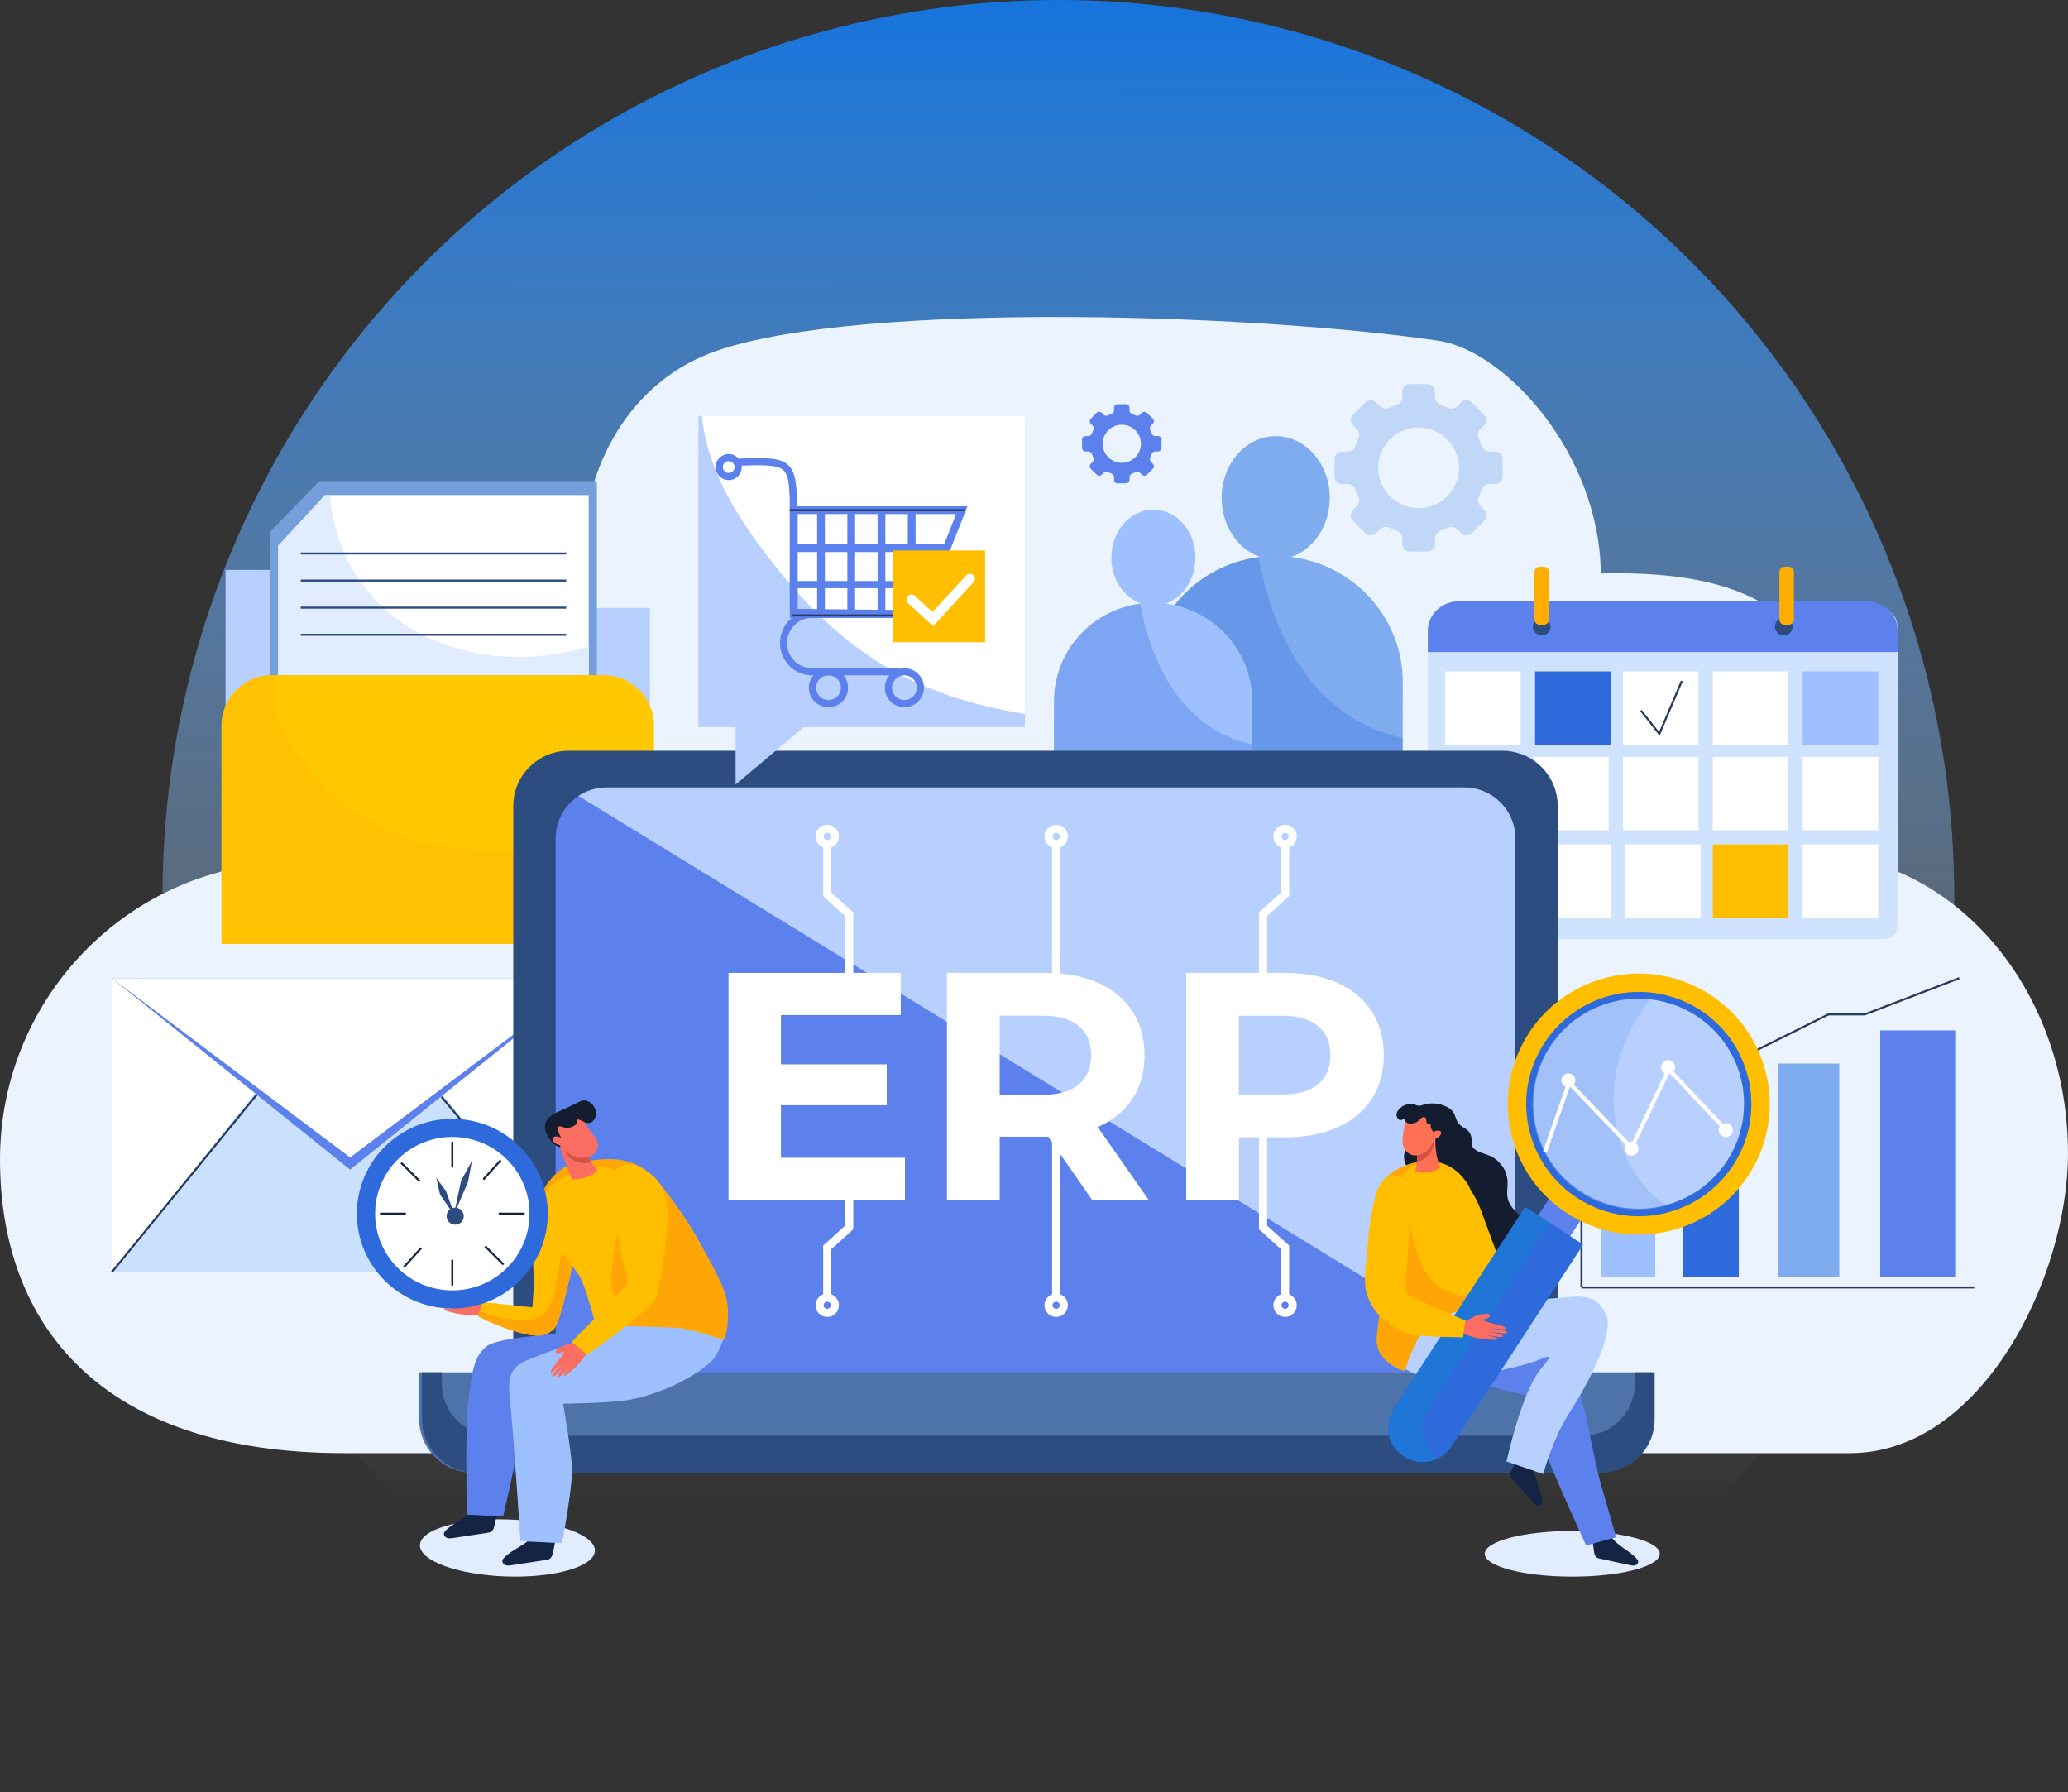 <svg width="509" height="441" viewBox="0 0 509 441" fill="none" xmlns="http://www.w3.org/2000/svg">
<rect x="0" y="0" width="509" height="441" fill="#333333" stroke="none"/>
<circle cx="260.5" cy="220.5" r="220.5" fill="url(#paint0_linear_543_397)"/>
<g clip-path="url(#clip0_543_397)">
<path d="M452.92 210.613C458.259 203.814 457.786 189.202 455.64 181.309C447.818 152.564 432.828 141.068 397.666 141.068C396.432 141.068 395.212 141.104 394.006 141.154C393.748 111.55 370.405 86.228 353.972 83.834C306.253 76.87 204.527 73.997 172.96 87.665C157.138 94.514 142.865 111.836 142.865 141.654C142.865 142.248 142.893 142.834 142.908 143.42C138.925 142.548 134.792 142.083 130.544 142.083C98.719 142.083 72.921 167.791 72.921 199.518C72.921 203.864 73.424 208.089 74.335 212.157C73.861 212.15 73.395 212.121 72.921 212.121C71.443 212.121 69.986 212.179 68.53 212.264H65.322C62.818 212.264 60.371 212.751 58.017 213.658C24.886 220.557 0 250.025 0 285.334C0 325.775 24.541 357.603 84.604 357.61H455.36C487.652 357.61 508.993 314.516 508.993 283.833C509 246.065 484.501 214.967 452.92 210.613Z" fill="#EBF3FF"/>
<path d="M407.427 286.177H394.008V314.158H407.427V286.177Z" fill="#9EC0FF"/>
<path d="M427.979 271.779H414.137V314.158H427.979V271.779Z" fill="#2E6ADB"/>
<path d="M452.715 261.728H437.617V314.158H452.715V261.728Z" fill="#7FABEF"/>
<path d="M481.238 253.578H462.781V314.158H481.238V253.578Z" fill="#5D81EC"/>
<path d="M389.258 258.418V316.832" stroke="#26395E" stroke-width="0.5" stroke-miterlimit="10"/>
<path d="M485.903 316.832H389.258" stroke="#26395E" stroke-width="0.5" stroke-miterlimit="10"/>
<path d="M393.246 282.153L415.161 260.32H428.58L450.043 249.632H458.992L482.249 240.717" stroke="#26395E" stroke-width="0.5" stroke-miterlimit="10"/>
<path d="M467.08 227.213C467.08 229.922 465.63 231.102 463.061 231.102H356.463C353.894 231.102 351.426 229.922 351.426 227.213V154.779C351.426 152.07 353.894 149.947 356.463 149.947H463.061C465.63 149.947 467.08 152.063 467.08 154.779V227.213Z" fill="#CFE3FF"/>
<path d="M374.31 165.231H355.703V183.268H374.31V165.231Z" fill="white"/>
<path d="M396.435 165.231H377.828V183.268H396.435V165.231Z" fill="#2E6ADB"/>
<path d="M418.056 165.231H399.449V183.268H418.056V165.231Z" fill="white"/>
<path d="M440.177 165.231H421.57V183.268H440.177V165.231Z" fill="white"/>
<path d="M462.295 165.231H443.695V183.268H462.295V165.231Z" fill="#9EC0FF"/>
<path d="M374.31 186.271H355.703V204.307H374.31V186.271Z" fill="white"/>
<path d="M418.056 186.271H399.449V204.307H418.056V186.271Z" fill="white"/>
<path d="M395.931 186.271H377.324V204.307H395.931V186.271Z" fill="white"/>
<path d="M440.177 186.271H421.57V204.307H440.177V186.271Z" fill="white"/>
<path d="M462.295 186.271H443.695V204.307H462.295V186.271Z" fill="white"/>
<path d="M374.31 207.81H355.703V225.847H374.31V207.81Z" fill="white"/>
<path d="M418.556 207.81H399.949V225.847H418.556V207.81Z" fill="white"/>
<path d="M396.435 207.81H377.828V225.847H396.435V207.81Z" fill="white"/>
<path d="M440.177 207.81H421.57V225.847H440.177V207.81Z" fill="#FFBF00"/>
<path d="M462.295 207.81H443.695V225.847H462.295V207.81Z" fill="white"/>
<path d="M467.08 160.47V155.323C467.08 151.026 463.629 147.952 459.316 147.952H359.298C354.986 147.952 351.434 151.026 351.434 155.323V160.47H467.08Z" fill="#5D81EC"/>
<path d="M381.645 154.207C381.645 155.408 380.669 156.381 379.471 156.381C378.265 156.381 377.289 155.408 377.289 154.207C377.289 153.006 378.265 152.034 379.471 152.034C380.669 152.041 381.645 153.014 381.645 154.207Z" fill="#2D4C7F"/>
<path d="M441.219 154.207C441.219 155.408 440.243 156.381 439.038 156.381C437.832 156.381 436.863 155.408 436.863 154.207C436.863 153.006 437.839 152.034 439.038 152.034C440.243 152.041 441.219 153.014 441.219 154.207Z" fill="#2D4C7F"/>
<path d="M381.263 152.435C381.263 153.157 380.675 153.743 379.943 153.743H378.988C378.264 153.743 377.668 153.157 377.668 152.435V140.76C377.668 140.038 378.256 139.452 378.988 139.452H379.943C380.667 139.452 381.263 140.038 381.263 140.76V152.435Z" fill="#FFAE00"/>
<path d="M441.542 152.435C441.542 153.157 440.953 153.743 440.228 153.743H439.274C438.549 153.743 437.961 153.157 437.961 152.435V140.76C437.961 140.038 438.549 139.452 439.274 139.452H440.228C440.953 139.452 441.542 140.038 441.542 140.76V152.435Z" fill="#FFAE00"/>
<path d="M403.891 174.847L408.419 180.609L413.944 167.59" stroke="#26395E" stroke-width="0.5" stroke-miterlimit="10"/>
<path d="M120.131 149.604C116.959 144.078 110.272 140.26 102.522 140.26H55.52V149.604V155.023V224.868H159.965V149.604H120.131Z" fill="#B8D0FF"/>
<path d="M78.619 118.392L66.484 130.845V193.084H146.905V118.392H78.619Z" fill="#759FDB"/>
<path d="M80.017 121.837L68.492 134.291V196.53H144.894V121.837H80.017Z" fill="white"/>
<path d="M114.963 160.249C103.769 157.611 93.586 151.134 87.451 141.261C83.683 135.206 81.882 128.622 81.15 121.837H80.024L68.492 134.291V196.53H144.894V159.055C135.178 162.043 124.622 162.522 114.963 160.249Z" fill="#E1EDFF"/>
<path d="M74.027 136.207H139.364" stroke="#2D4C7F" stroke-width="0.5" stroke-miterlimit="10"/>
<path d="M74.027 142.87H139.364" stroke="#2D4C7F" stroke-width="0.5" stroke-miterlimit="10"/>
<path d="M74.027 149.54H139.364" stroke="#2D4C7F" stroke-width="0.5" stroke-miterlimit="10"/>
<path d="M74.027 156.21H139.364" stroke="#2D4C7F" stroke-width="0.5" stroke-miterlimit="10"/>
<path d="M160.976 232.296V178.593C160.976 171.716 155.386 166.14 148.476 166.14H67.008C60.105 166.14 54.508 171.716 54.508 178.593V232.296H160.976Z" fill="#FFC800"/>
<path opacity="0.2" d="M160.977 215.839C152.746 210.427 141.695 209.648 131.441 209.412C120.972 209.176 110.028 209.412 99.939 206.174C93.337 204.058 87.639 200.519 82.516 195.872C74.623 188.716 65.552 177.299 67.504 166.14H67.016C60.113 166.14 54.516 171.716 54.516 178.593V232.296H160.984V215.839H160.977Z" fill="#FFA607"/>
<path d="M144.817 240.717H27.52V313.072H144.817V240.717Z" fill="#CAE0FF"/>
<path d="M27.52 313.072L85.35 240.717H27.52V313.072Z" fill="white"/>
<path d="M144.818 313.072V240.717H85.352L144.818 313.072Z" fill="white"/>
<path d="M27.52 240.717L86.168 287.843L144.817 240.717H27.52Z" fill="#5D81EC"/>
<path d="M27.52 240.717L86.168 284.833L144.817 240.717H27.52Z" fill="white"/>
<path d="M27.52 313.072L63.227 269.349" stroke="#26395E" stroke-width="0.5" stroke-miterlimit="10"/>
<path d="M108.672 269.921L144.817 313.072" stroke="#26395E" stroke-width="0.5" stroke-miterlimit="10"/>
<path d="M317.814 137.072C323.289 135.199 327.286 129.415 327.3 122.545C327.315 114.159 321.373 107.346 314.025 107.332C306.677 107.318 300.706 114.109 300.692 122.495C300.678 129.358 304.653 135.156 310.121 137.057C294.621 138.909 282.587 151.977 282.551 167.862L282.516 188.594L345.226 188.709L345.269 167.977C345.297 152.099 333.314 138.988 317.814 137.072Z" fill="#7FABEF"/>
<path opacity="0.3" d="M309.813 137.115C294.464 139.109 282.588 152.092 282.559 167.87L282.523 188.602L345.234 188.716L345.248 181.646C324.101 176.927 313.617 157.854 309.813 137.115Z" fill="#2E6ADB"/>
<path d="M286.857 148.546C291.113 147.087 294.227 142.591 294.234 137.25C294.248 130.723 289.627 125.426 283.908 125.419C278.196 125.412 273.553 130.688 273.539 137.215C273.532 142.555 276.617 147.066 280.873 148.539C268.817 149.983 259.453 160.149 259.431 172.502L259.402 188.63L308.184 188.723L308.213 172.595C308.234 160.234 298.913 150.033 286.857 148.546Z" fill="#9EC0FF"/>
<path opacity="0.3" d="M280.629 148.574C268.688 150.126 259.453 160.227 259.431 172.495L259.402 188.623L308.184 188.716L308.191 183.218C291.744 179.543 283.592 164.709 280.629 148.574Z" fill="#2E6ADB"/>
<path d="M369.846 117.305V112.944C369.846 111.936 369.028 111.114 368.009 111.114H366.646C365.777 111.114 365.01 110.571 364.73 109.756C364.514 109.134 364.256 108.533 363.976 107.947C363.596 107.175 363.761 106.246 364.371 105.631L365.333 104.673C366.05 103.965 366.05 102.8 365.333 102.085L362.247 99.004C361.529 98.289 360.367 98.289 359.649 99.004L358.688 99.962C358.078 100.576 357.145 100.727 356.363 100.355C355.781 100.069 355.171 99.819 354.547 99.604C353.743 99.325 353.191 98.553 353.191 97.695V96.344C353.191 95.336 352.366 94.514 351.354 94.514H346.984C345.972 94.514 345.147 95.336 345.147 96.344V97.695C345.147 98.561 344.594 99.325 343.783 99.604C343.166 99.826 342.563 100.076 341.975 100.355C341.2 100.727 340.267 100.576 339.643 99.962L338.681 99.004C337.964 98.289 336.801 98.289 336.091 99.004L332.998 102.085C332.28 102.8 332.28 103.958 332.998 104.673L333.96 105.631C334.577 106.238 334.735 107.175 334.354 107.947C334.067 108.533 333.816 109.134 333.601 109.756C333.321 110.571 332.546 111.114 331.678 111.114H330.314C329.302 111.114 328.484 111.936 328.484 112.944V117.305C328.484 118.313 329.31 119.128 330.314 119.128H331.678C332.546 119.128 333.314 119.671 333.601 120.486C333.816 121.101 334.067 121.709 334.354 122.288C334.735 123.067 334.57 123.996 333.96 124.604L332.998 125.555C332.28 126.27 332.28 127.435 332.998 128.143L336.091 131.224C336.801 131.932 337.971 131.932 338.681 131.224L339.643 130.266C340.26 129.658 341.193 129.501 341.975 129.873C342.563 130.159 343.166 130.409 343.783 130.624C344.601 130.902 345.147 131.674 345.147 132.532V133.891C345.147 134.899 345.972 135.721 346.984 135.721H351.354C352.373 135.721 353.191 134.899 353.191 133.891V132.532C353.191 131.674 353.743 130.902 354.547 130.624C355.171 130.409 355.781 130.159 356.363 129.873C357.145 129.501 358.085 129.658 358.688 130.266L359.649 131.224C360.367 131.932 361.529 131.932 362.247 131.224L365.333 128.143C366.05 127.435 366.05 126.277 365.333 125.555L364.371 124.604C363.761 123.996 363.603 123.067 363.976 122.288C364.256 121.702 364.514 121.101 364.73 120.486C365.01 119.671 365.777 119.128 366.646 119.128H368.009C369.021 119.121 369.846 118.306 369.846 117.305ZM349.969 125.012C343.834 125.498 338.753 120.429 339.234 114.317C339.607 109.506 343.525 105.609 348.354 105.23C354.483 104.751 359.57 109.813 359.09 115.925C358.709 120.729 354.798 124.633 349.969 125.012Z" fill="#C1D7F8"/>
<path d="M285.894 110.242V108.176C285.894 107.697 285.506 107.31 285.025 107.31H284.379C283.97 107.31 283.604 107.053 283.475 106.674C283.375 106.381 283.253 106.095 283.116 105.816C282.937 105.452 283.016 105.016 283.303 104.723L283.762 104.272C284.1 103.936 284.1 103.386 283.762 103.05L282.298 101.591C281.961 101.255 281.409 101.255 281.071 101.591L280.612 102.042C280.318 102.335 279.88 102.399 279.514 102.228C279.234 102.099 278.947 101.977 278.653 101.877C278.266 101.741 278.007 101.377 278.007 100.969V100.326C278.007 99.847 277.62 99.461 277.139 99.461H275.072C274.599 99.461 274.204 99.847 274.204 100.326V100.969C274.204 101.377 273.946 101.741 273.558 101.877C273.264 101.977 272.984 102.099 272.704 102.228C272.338 102.406 271.901 102.335 271.606 102.042L271.161 101.591C270.824 101.255 270.279 101.255 269.942 101.591L268.478 103.05C268.14 103.386 268.14 103.936 268.478 104.272L268.93 104.723C269.224 105.016 269.296 105.452 269.116 105.816C268.98 106.095 268.858 106.374 268.757 106.674C268.628 107.06 268.255 107.31 267.846 107.31H267.2C266.72 107.31 266.332 107.697 266.332 108.176V110.242C266.332 110.713 266.72 111.099 267.2 111.099H267.846C268.255 111.099 268.621 111.357 268.757 111.743C268.858 112.036 268.973 112.322 269.116 112.594C269.296 112.965 269.217 113.401 268.93 113.687L268.478 114.145C268.14 114.481 268.14 115.031 268.478 115.367L269.942 116.826C270.279 117.162 270.831 117.162 271.161 116.826L271.613 116.375C271.908 116.089 272.345 116.011 272.711 116.189C272.991 116.325 273.271 116.44 273.565 116.547C273.953 116.676 274.211 117.04 274.211 117.448V118.084C274.211 118.563 274.599 118.949 275.079 118.949H277.146C277.627 118.949 278.014 118.563 278.014 118.084V117.448C278.014 117.04 278.273 116.676 278.66 116.547C278.954 116.44 279.241 116.325 279.521 116.189C279.887 116.011 280.332 116.089 280.619 116.375L281.078 116.826C281.416 117.162 281.961 117.162 282.306 116.826L283.769 115.367C284.107 115.031 284.107 114.481 283.769 114.145L283.31 113.687C283.023 113.401 282.944 112.958 283.124 112.594C283.26 112.315 283.375 112.036 283.482 111.743C283.612 111.357 283.978 111.099 284.387 111.099H285.032C285.506 111.099 285.894 110.713 285.894 110.242ZM276.5 113.88C273.601 114.109 271.197 111.714 271.427 108.826C271.606 106.553 273.458 104.708 275.74 104.537C278.639 104.308 281.043 106.703 280.813 109.591C280.634 111.857 278.782 113.702 276.5 113.88Z" fill="#5D81EC"/>
<path d="M383.401 338.679V198.353C383.401 190.839 377.287 184.755 369.745 184.755H139.988C132.446 184.755 126.332 190.846 126.332 198.353V338.679H383.401Z" fill="#2D4C7F"/>
<path d="M372.96 338.193V206.295C372.96 199.389 367.341 193.792 360.416 193.792H149.316C142.384 193.792 136.766 199.389 136.766 206.295V338.193H372.96Z" fill="#5D81EC"/>
<path d="M360.408 193.792H149.315C146.753 193.792 144.371 194.564 142.383 195.872L372.958 337.221V206.295C372.958 199.389 367.34 193.792 360.408 193.792Z" fill="#B8D0FF"/>
<path d="M103.176 337.714V349.246C103.176 356.516 109.096 362.414 116.394 362.414H393.333C400.638 362.414 406.551 356.516 406.551 349.246V337.714H103.176Z" fill="#4E73A8"/>
<path d="M402.367 337.714V340.588C402.367 347.623 396.641 353.328 389.572 353.328H121.56C114.499 353.328 108.766 347.623 108.766 340.588V337.714H103.879V349.246C103.879 356.516 109.799 362.414 117.097 362.414H394.036C401.341 362.414 407.261 356.516 407.261 349.246V337.714H402.367Z" fill="#2D4C7F"/>
<path d="M222.741 284.919V295.3H179.312V239.423H221.7V249.796H192.215V261.928H218.256V271.987H192.215V284.919H222.741Z" fill="white"/>
<path d="M268.81 295.3L257.996 279.736H257.357H246.063V295.3H233.074V239.423H257.35C272.334 239.423 281.705 247.166 281.705 259.698C281.705 268.076 277.457 274.224 270.166 277.341L282.746 295.3H268.81ZM256.633 249.954H246.055V269.427H256.633C264.562 269.427 268.573 265.76 268.573 259.691C268.566 253.55 264.562 249.954 256.633 249.954Z" fill="white"/>
<path d="M340.596 259.698C340.596 272.151 331.224 279.894 316.241 279.894H304.946V295.3H291.965V239.423H316.241C331.217 239.423 340.596 247.166 340.596 259.698ZM327.457 259.698C327.457 253.55 323.453 249.961 315.516 249.961H304.939V269.356H315.516C323.445 269.356 327.457 265.76 327.457 259.698Z" fill="white"/>
<path d="M259.953 207.725V242.797" stroke="white" stroke-width="2" stroke-miterlimit="10"/>
<path d="M261.834 205.845C261.834 206.881 260.995 207.718 259.954 207.718C258.914 207.718 258.074 206.874 258.074 205.845C258.074 204.808 258.914 203.964 259.954 203.964C260.995 203.972 261.834 204.808 261.834 205.845Z" stroke="white" stroke-width="2" stroke-miterlimit="10"/>
<path d="M203.609 207.811V220.078L209.027 224.989V240.21" stroke="white" stroke-width="2" stroke-miterlimit="10"/>
<path d="M205.491 205.845C205.491 206.881 204.651 207.718 203.611 207.718C202.57 207.718 201.73 206.874 201.73 205.845C201.73 204.808 202.57 203.964 203.611 203.964C204.651 203.972 205.491 204.808 205.491 205.845Z" stroke="white" stroke-width="2" stroke-miterlimit="10"/>
<path d="M316.3 207.811V220.078L310.875 224.989V240.21" stroke="white" stroke-width="2" stroke-miterlimit="10"/>
<path d="M314.414 205.845C314.414 206.881 315.254 207.718 316.294 207.718C317.335 207.718 318.174 206.874 318.174 205.845C318.174 204.808 317.335 203.964 316.294 203.964C315.261 203.972 314.414 204.808 314.414 205.845Z" stroke="white" stroke-width="2" stroke-miterlimit="10"/>
<path d="M259.953 319.334V273.216" stroke="white" stroke-width="2" stroke-miterlimit="10"/>
<path d="M261.834 321.214C261.834 320.178 260.995 319.334 259.954 319.334C258.914 319.334 258.074 320.17 258.074 321.214C258.074 322.251 258.914 323.087 259.954 323.087C260.995 323.087 261.834 322.251 261.834 321.214Z" stroke="white" stroke-width="2" stroke-miterlimit="10"/>
<path d="M203.609 319.249V306.974L209.027 302.07V288.322" stroke="white" stroke-width="2" stroke-miterlimit="10"/>
<path d="M205.491 321.215C205.491 320.178 204.651 319.334 203.611 319.334C202.57 319.334 201.73 320.171 201.73 321.215C201.73 322.251 202.57 323.088 203.611 323.088C204.651 323.088 205.491 322.251 205.491 321.215Z" stroke="white" stroke-width="2" stroke-miterlimit="10"/>
<path d="M316.3 319.248V306.974L310.875 302.069V277.277" stroke="white" stroke-width="2" stroke-miterlimit="10"/>
<path d="M314.414 321.214C314.414 320.178 315.254 319.334 316.294 319.334C317.335 319.334 318.174 320.17 318.174 321.214C318.174 322.251 317.335 323.087 316.294 323.087C315.261 323.087 314.414 322.251 314.414 321.214Z" stroke="white" stroke-width="2" stroke-miterlimit="10"/>
<path d="M252.276 102.335H171.906V178.936H252.276V102.335Z" fill="white"/>
<path d="M204.864 173.045L181.055 193.055V173.045H204.864Z" fill="#B8D0FF"/>
<path d="M216.676 163.258C205.216 156.167 196.253 146.616 188.195 135.942C180.431 125.655 174.123 115.024 172.731 102.335H171.898V178.936H252.268V175.705C239.739 173.674 227.598 170.021 216.676 163.258Z" fill="#B8D0FF"/>
<path d="M227.254 152.056H194.402V124.604H238.125L227.254 152.056ZM196.311 149.854L225.955 150.154L235.326 126.506H196.311V149.854Z" fill="#5D81EC"/>
<path d="M196.161 126.284H194.395C194.395 120.143 194.245 117.104 192.838 115.753C191.324 114.302 187.779 114.416 181.343 114.631L181.285 112.872C188.432 112.636 192.02 112.515 194.065 114.488C196.06 116.411 196.161 120.035 196.161 126.284Z" fill="#5D81EC"/>
<path d="M203.916 174.039C201.254 174.039 199.094 171.887 199.094 169.242C199.094 166.589 201.254 164.438 203.916 164.438C206.578 164.438 208.738 166.589 208.738 169.242C208.738 171.887 206.578 174.039 203.916 174.039ZM203.916 166.189C202.23 166.189 200.859 167.554 200.859 169.234C200.859 170.914 202.23 172.28 203.916 172.28C205.602 172.28 206.973 170.914 206.973 169.234C206.973 167.562 205.602 166.189 203.916 166.189Z" fill="#5D81EC"/>
<path d="M222.603 174.039C219.948 174.039 217.781 171.887 217.781 169.242C217.781 166.589 219.941 164.438 222.603 164.438C225.259 164.438 227.426 166.589 227.426 169.242C227.426 171.887 225.259 174.039 222.603 174.039ZM222.603 166.189C220.917 166.189 219.547 167.554 219.547 169.234C219.547 170.914 220.917 172.28 222.603 172.28C224.29 172.28 225.66 170.914 225.66 169.234C225.66 167.562 224.29 166.189 222.603 166.189Z" fill="#5D81EC"/>
<path d="M232.78 133.955H195.293V135.856H232.78V133.955Z" fill="#5D81EC"/>
<path d="M229.586 142.984H194.402V144.743H229.586V142.984Z" fill="#5D81EC"/>
<path d="M196.311 125.555H194.402V150.261H196.311V125.555Z" fill="#5D81EC"/>
<path d="M203.03 125.562H201.121V150.268H203.03V125.562Z" fill="#5D81EC"/>
<path d="M210.471 125.14H208.562V150.683H210.471V125.14Z" fill="#5D81EC"/>
<path d="M217.913 125.14H216.004V150.683H217.913V125.14Z" fill="#5D81EC"/>
<path d="M225.354 125.14H223.445V150.683H225.354V125.14Z" fill="#5D81EC"/>
<path d="M179.355 118.148C177.582 118.148 176.133 116.711 176.133 114.938C176.133 113.165 177.582 111.729 179.355 111.729C181.134 111.729 182.577 113.173 182.577 114.938C182.577 116.704 181.134 118.148 179.355 118.148ZM179.355 113.48C178.551 113.48 177.898 114.131 177.898 114.931C177.898 115.732 178.551 116.382 179.355 116.382C180.158 116.382 180.811 115.732 180.811 114.931C180.811 114.138 180.158 113.48 179.355 113.48Z" fill="#5D81EC"/>
<path d="M221.442 164.438H199.843C196.47 164.438 193.729 161.657 193.729 158.247C193.729 154.829 196.47 152.056 199.843 152.056H226.479L227.197 150.297H199.835C195.508 150.297 191.992 153.864 191.992 158.247C191.992 162.629 195.508 166.196 199.835 166.196H220.717L221.442 164.438Z" fill="#5D81EC"/>
<path d="M194.402 125.555H237.472" stroke="#26395E" stroke-width="0.5" stroke-miterlimit="10"/>
<path d="M195.078 151.455H226.925" stroke="#26395E" stroke-width="0.5" stroke-miterlimit="10"/>
<path d="M242.465 135.463H219.789V158.054H242.465V135.463Z" fill="#FFBF00"/>
<path d="M229.67 154.108L223.506 148.453C223.003 147.996 222.968 147.209 223.434 146.709C223.893 146.208 224.675 146.173 225.185 146.637L229.519 150.612L237.8 141.604C238.267 141.104 239.042 141.068 239.551 141.526C240.053 141.983 240.089 142.77 239.63 143.27L229.67 154.108Z" fill="white"/>
<path d="M146.423 381.651C146.294 385.526 136.549 388.35 124.659 387.964C112.768 387.571 103.232 384.118 103.361 380.236C103.49 376.361 113.235 373.537 125.125 373.931C137.016 374.324 146.552 377.777 146.423 381.651Z" fill="#E1EDFF"/>
<path d="M117.434 370.599C115.604 373.387 111.988 374.295 109.677 376.683C109.512 376.854 109.354 377.04 109.289 377.269C109.153 377.77 109.541 378.291 110.014 378.47C110.488 378.649 111.012 378.577 111.507 378.499C114.327 378.07 117.154 377.648 119.974 377.219C120.283 377.169 120.591 377.126 120.857 376.962C121.431 376.611 121.625 375.861 121.761 375.189C122.177 373.166 122.586 371.142 122.995 369.126C121.108 369.391 119.25 369.82 117.434 370.599Z" fill="#132444"/>
<path d="M114.899 372.744C114.899 372.744 114.447 350.604 115.258 344.799C116.069 338.994 116.298 333.775 119.965 331.18C123.245 328.864 139.778 328.313 143.28 327.126C147.284 325.768 159.289 319.813 163.867 320.006C167.419 320.156 168.481 326.583 167.427 330.336C163.709 343.548 147.779 341.582 140.682 341.146C134.561 340.774 128.261 341.146 128.261 341.146C128.261 341.146 127.292 355.336 126.682 359.761C126.18 363.35 123.826 373.18 123.826 373.18L114.899 372.744Z" fill="#5D81EC"/>
<path opacity="0.2" d="M163.868 320.013C161.614 319.913 157.553 321.314 153.541 322.916C152.243 324.424 150.535 325.332 148.683 325.983C144.256 329.471 138.092 330.115 132.896 332.059C129.682 333.26 125.764 334.733 124.07 337.979C121.867 342.204 122.14 347.315 122.427 351.933C122.757 357.317 124.264 366.524 116.629 367.44C116.019 367.511 115.387 367.332 114.82 367.003C114.856 370.378 114.906 372.744 114.906 372.744L123.826 373.18C123.826 373.18 126.18 363.35 126.682 359.762C127.292 355.343 128.261 341.146 128.261 341.146C128.261 341.146 134.561 340.781 140.682 341.146C147.779 341.582 163.71 343.548 167.427 330.336C168.489 326.59 167.427 320.163 163.868 320.013Z" fill="#5D81EC"/>
<path d="M131.821 377.291C129.991 380.079 126.374 380.987 124.064 383.374C123.899 383.546 123.741 383.732 123.676 383.961C123.54 384.461 123.927 384.983 124.401 385.162C124.874 385.34 125.398 385.269 125.893 385.19C128.714 384.761 131.541 384.339 134.361 383.91C134.67 383.868 134.978 383.818 135.244 383.653C135.818 383.31 136.011 382.552 136.148 381.88C136.564 379.857 136.973 377.834 137.382 375.818C135.495 376.082 133.636 376.511 131.821 377.291Z" fill="#132444"/>
<path d="M128.104 379.264C128.104 379.264 126.374 352.734 125.707 346.543C125.004 340.073 124.982 337.307 128.548 335.312C132.122 333.318 148.34 328.235 155.695 325.011C159.118 323.509 161.077 321.072 161.077 321.072C168.827 318.877 174.144 321.25 178.22 323.381C179.87 324.246 177.897 332.524 174.79 335.269C168.669 340.681 158.58 344.27 152.444 344.813C146.309 345.364 138.588 345.421 138.588 345.421C138.588 345.421 140.496 356.359 140.755 360.841C141.042 365.81 138.308 379.764 138.308 379.764L128.104 379.264Z" fill="#9EC0FF"/>
<path opacity="0.4" d="M178.218 323.381C174.149 321.258 168.825 318.877 161.075 321.072C161.075 321.072 159.123 323.51 155.693 325.011H155.686C158.499 325.547 161.125 326.491 163.013 328.764C169.004 335.999 158.319 341.925 152.371 342.597C148.74 343.012 137.05 341.711 137.021 347.287C137 351.055 138.507 354.7 138.909 358.439C139.662 365.46 136.555 376.848 127.973 377.27C128.052 378.514 128.102 379.257 128.102 379.257L138.299 379.75C138.299 379.75 141.033 365.788 140.746 360.827C140.487 356.345 138.579 345.407 138.579 345.407C138.579 345.407 146.3 345.343 152.435 344.799C158.571 344.256 168.66 340.667 174.781 335.255C177.888 332.524 179.869 324.239 178.218 323.381Z" fill="#9EC0FF"/>
<path d="M119.731 321.072C119.731 321.072 118.935 321.029 118.303 320.607C117.672 320.185 117.069 319.306 116.38 318.712C115.691 318.119 115.01 317.633 114.12 317.29C113.237 316.947 113.115 316.897 112.907 317.161C112.692 317.426 112.756 317.776 113.194 318.076C113.632 318.384 113.948 318.641 114.141 318.77C114.335 318.898 113.18 318.998 112.491 318.977C111.795 318.956 109.57 318.82 109.039 318.798C108.508 318.777 107.819 319.077 108.257 319.349C108.695 319.62 111.651 320.185 111.651 320.185L108.099 319.706C107.669 319.763 107.159 319.971 107.618 320.242C108.078 320.514 111.953 321.136 111.953 321.136C111.953 321.136 108.673 320.707 108.386 320.907C108.099 321.1 107.999 321.415 108.96 321.586C109.922 321.765 112.268 322.208 112.268 322.208C112.268 322.208 109.14 321.744 109.29 322.13C109.441 322.516 109.606 322.587 111.142 322.952C112.677 323.309 114.077 323.652 115.871 323.595C117.672 323.538 117.27 323.495 117.966 323.824C118.404 324.031 118.791 324.439 119.021 323.96C119.43 323.095 119.731 321.072 119.731 321.072Z" fill="#FA6E61"/>
<path d="M117.688 323.902L118.807 320.421L131.049 321.736C131.236 317.962 131.415 317.819 131.343 314.43C131.185 306.666 130.877 304.386 130.884 301.919C130.898 297.158 133.374 294.341 134.056 293.462C134.565 292.804 141.239 309.662 141.239 309.662C141.239 309.662 138.103 325.482 136.252 327.148C134.407 328.814 132.649 328.799 130.719 328.549C128.114 328.206 124.189 326.826 121.498 325.711C119.525 324.91 117.688 323.902 117.688 323.902Z" fill="#FFBF00"/>
<path d="M138.67 303.328C138.548 306.416 138.11 309.411 137.629 311.885C136.919 315.574 136.273 323.531 131.458 324.567C127.296 325.461 122.172 324.367 118.104 322.616L117.688 323.909C117.688 323.909 119.525 324.917 121.491 325.725C124.189 326.833 128.107 328.22 130.712 328.563C132.642 328.814 134.4 328.835 136.244 327.162C138.096 325.497 141.232 309.676 141.232 309.676C141.232 309.676 140.069 306.709 138.67 303.328Z" fill="#FFA607"/>
<path d="M146.712 326.304C146.712 326.304 144.006 316.024 142.528 313.837C140.196 310.384 138.101 308.203 136.866 306.938C134.283 304.3 132.532 301.276 132.489 298.874C132.468 297.616 132.826 295.593 133.322 294.635C134.147 293.055 135.151 291.132 137.606 289.244C139.694 287.636 141.954 286.163 144.911 285.913C147.867 285.663 155.373 283.446 161.781 290.803C164.974 294.47 170.679 301.898 174.21 309.898C177.748 317.89 179.054 319.913 178.838 324.396C178.616 328.885 177.948 329.243 177.948 329.243C177.948 329.243 170.801 326.891 167.508 325.947C164.214 325.003 158.832 326.161 156.27 326.233C153.715 326.312 146.712 326.304 146.712 326.304Z" fill="#FFBF00"/>
<path d="M146.778 325.547C146.757 325.69 146.742 325.776 146.742 325.776C146.742 325.776 147.123 325.819 147.718 325.876C147.417 325.754 147.101 325.64 146.778 325.547Z" fill="#096643"/>
<path d="M174.462 309.812C170.063 301.712 165.183 294.67 162.083 290.932C155.991 283.582 148.227 285.105 142.55 286.085C139.752 286.564 137.965 287.471 135.604 290.131C133.817 292.147 132.547 295.056 132.066 296.558C134.176 292.068 137.857 289.959 141.345 288.522C146.002 286.606 151.133 286.506 152.223 289.116C154.448 294.449 151.786 302.248 150.659 311.22C149.568 319.885 153.307 321.879 152.46 326.297C152.446 326.355 164.279 326.49 167.451 326.855C170.852 327.241 178.186 329.757 178.186 329.757C178.186 329.757 178.939 329.014 179.162 324.524C179.384 320.013 178.631 317.49 174.462 309.812Z" fill="#FFA607"/>
<path d="M143.862 329.364C143.862 329.364 143.374 329.993 142.663 330.265C141.953 330.536 140.884 330.522 140.008 330.751C139.125 330.972 138.336 331.251 137.547 331.78C136.757 332.309 136.65 332.373 136.743 332.695C136.836 333.017 137.159 333.174 137.662 332.988C138.164 332.81 138.559 332.695 138.774 332.617C138.989 332.531 138.415 333.539 137.999 334.082C137.583 334.633 136.198 336.377 135.868 336.792C135.545 337.213 135.401 337.95 135.875 337.742C136.348 337.535 138.508 335.455 138.508 335.455L136.083 338.078C135.882 338.464 135.76 338.993 136.255 338.779C136.743 338.564 139.477 335.755 139.477 335.755C139.477 335.755 137.245 338.186 137.245 338.536C137.245 338.879 137.439 339.144 138.135 338.457C138.831 337.778 140.539 336.112 140.539 336.112C140.539 336.112 138.365 338.4 138.774 338.5C139.176 338.6 139.334 338.507 140.51 337.464C141.687 336.42 142.764 335.469 143.754 333.975C144.737 332.474 144.479 332.774 145.139 332.395C145.555 332.152 146.122 332.073 145.856 331.609C145.361 330.765 143.862 329.364 143.862 329.364Z" fill="#FA6E61"/>
<path d="M152.327 305.708C153.253 311.041 154.767 314.973 154.401 315.917C154.028 316.86 140.695 330.222 140.695 330.222L144.52 333.389C144.52 333.389 160.573 322.186 161.527 319.148C162.481 316.11 165.029 301.612 164.031 295.564C163.278 290.981 160.63 289.051 157.925 287.428C155.212 285.798 152.277 286.477 151.28 288.522C149.349 292.504 151.402 300.375 152.327 305.708Z" fill="#FFBF00"/>
<path d="M144.233 283.389C144.829 285.076 145.819 286.635 147.097 287.907C146.271 289.137 144.7 289.652 143.236 289.973C142.511 290.131 141.772 290.266 141.033 290.223C140.947 290.216 140.861 290.209 140.796 290.166C140.724 290.116 140.696 290.038 140.66 289.959C139.483 286.964 138.356 283.947 137.266 280.923C138.808 280.88 140.258 280.093 141.801 279.986C141.951 279.979 142.102 279.972 142.239 280.029C142.404 280.093 142.518 280.244 142.626 280.387C143.372 281.395 143.925 282.517 144.233 283.389Z" fill="#FA6E61"/>
<path d="M140.582 285.198C139.046 284.119 138.457 282.288 137.273 280.916C138.816 280.873 140.266 280.087 141.809 279.979C141.959 279.972 142.11 279.965 142.246 280.022C142.411 280.087 142.526 280.237 142.634 280.38C143.373 281.395 143.925 282.517 144.234 283.389C144.564 284.326 145.016 285.212 145.569 286.042C143.861 286.471 142.01 286.199 140.582 285.198Z" fill="#D75246"/>
<path d="M143.228 275.061C143.917 275.968 144.341 277.048 144.987 277.984C145.876 279.264 147.24 280.437 147.182 281.995C147.139 283.253 146.07 284.354 144.829 284.74C143.58 285.126 142.224 284.905 141.025 284.426C138.729 283.503 136.885 281.616 136.06 279.343C135.787 278.592 135.608 277.913 136.225 276.984C136.928 275.926 137.732 275.296 138.837 274.624C140.401 273.674 142.54 274.153 143.228 275.061Z" fill="#FA6E61"/>
<path d="M139.785 272.873C141.263 272.687 142.799 273.545 143.358 274.868C143.401 274.961 143.437 275.075 143.401 275.168C143.337 275.347 143.078 275.376 142.885 275.333C142.691 275.29 142.483 275.211 142.303 275.297C142.009 275.44 142.081 275.847 142.031 276.162C141.937 276.734 141.342 277.098 140.782 277.306C140.222 277.513 139.62 277.649 139.038 277.527C138.644 277.442 138.285 277.249 137.89 277.191C137.488 277.134 137.008 277.291 136.893 277.67C136.749 278.142 137.273 278.593 137.187 279.079C137.13 279.408 136.807 279.636 136.477 279.722C135.867 279.879 135.192 279.636 134.769 279.193C134.345 278.75 134.144 278.135 134.123 277.527C134.101 276.884 134.274 276.233 134.618 275.676C135.422 274.353 137.008 273.703 138.479 273.138C139.06 272.916 139.713 272.695 139.785 272.873Z" fill="#141D30"/>
<path d="M138.285 273.252C139.648 272.58 141.005 271.908 142.368 271.229C142.741 271.043 143.129 270.857 143.545 270.807C144.126 270.736 144.707 270.943 145.174 271.257C146.243 271.972 146.824 273.273 146.638 274.51C146.508 275.361 145.898 276.255 144.994 276.369C144.047 276.483 143.272 275.718 142.354 275.504C142.153 275.461 141.923 275.447 141.772 275.575C141.686 275.654 141.636 275.761 141.579 275.861C141.378 276.176 140.976 276.348 140.595 276.355C140.208 276.362 139.842 276.219 139.526 276.019C138.579 275.425 138.077 274.296 138.285 273.252Z" fill="#141D30"/>
<path d="M137.145 276.819C137.159 277.777 137.418 278.721 137.884 279.55C137.949 279.664 138.013 279.772 138.049 279.9C138.085 280.043 138.078 280.194 138.063 280.336C138.006 281.008 137.941 281.68 137.884 282.345C136.614 282.024 135.394 280.923 134.389 278.671C134.217 278.27 134.274 278.199 134.396 277.777C134.59 277.091 135.365 276.762 136.061 276.576C136.291 276.512 136.528 276.455 136.757 276.512C136.98 276.569 137.188 276.776 137.145 276.819Z" fill="#141D30"/>
<path d="M138.057 280.072C137.598 279.657 136.873 279.55 136.313 279.815C135.316 280.286 136.737 282.016 138.581 281.909C138.839 281.895 139.14 281.802 139.219 281.566C139.284 281.373 139.176 281.173 139.069 281.001C138.746 280.544 138.344 280.143 138.057 280.072Z" fill="#FA6E61"/>
<path d="M87.84 298.674C87.84 285.784 98.36 275.333 111.327 275.333C124.301 275.333 134.82 285.784 134.82 298.674C134.82 311.563 124.301 322.015 111.327 322.015C98.353 322.015 87.84 311.563 87.84 298.674Z" fill="#2E6ADB"/>
<path d="M92.332 298.674C92.332 288.251 100.835 279.793 111.334 279.793C121.825 279.793 130.336 288.244 130.336 298.674C130.336 309.097 121.825 317.554 111.334 317.554C100.835 317.554 92.332 309.097 92.332 298.674Z" fill="white"/>
<path d="M111.328 280.98V287.328" stroke="#132444" stroke-width="0.5" stroke-miterlimit="10"/>
<path d="M111.328 310.012V316.36" stroke="#132444" stroke-width="0.5" stroke-miterlimit="10"/>
<path d="M123.246 285.527L118.969 290.245" stroke="#132444" stroke-width="0.5" stroke-miterlimit="10"/>
<path d="M103.683 307.102L99.406 311.82" stroke="#132444" stroke-width="0.5" stroke-miterlimit="10"/>
<path d="M93.523 298.674H99.91" stroke="#132444" stroke-width="0.5" stroke-miterlimit="10"/>
<path d="M122.742 298.674H129.136" stroke="#132444" stroke-width="0.5" stroke-miterlimit="10"/>
<path d="M98.742 286.163L103.256 290.653" stroke="#132444" stroke-width="0.5" stroke-miterlimit="10"/>
<path d="M119.398 306.695L123.919 311.184" stroke="#132444" stroke-width="0.5" stroke-miterlimit="10"/>
<path d="M110.009 299.896C109.672 298.788 110.303 297.616 111.415 297.28C112.535 296.944 113.712 297.573 114.049 298.681C114.386 299.789 113.755 300.962 112.635 301.298C111.523 301.634 110.346 301.005 110.009 299.896Z" fill="#2D4C7F"/>
<path d="M112.089 299.496L108.307 293.984L107.367 289.838L109.742 293.069L112.089 299.496Z" fill="#2D4C7F"/>
<path d="M111.707 298.996L113.487 290.581L116.156 285.691L115.23 290.739L111.707 298.996Z" fill="#2D4C7F"/>
<path d="M408.522 382.381C408.522 385.484 398.877 388 386.98 388C375.082 388 365.438 385.484 365.438 382.381C365.438 379.278 375.082 376.769 386.98 376.769C398.877 376.769 408.522 379.278 408.522 382.381Z" fill="#E1EDFF"/>
<path d="M344.393 300.561C344.551 297.658 346.517 295.7 347.551 293.119C348.211 291.489 347.974 289.83 347.07 288.365C346.539 287.507 345.857 286.649 345.663 285.634C345.47 284.612 345.584 283.611 346.115 282.703C346.352 282.295 346.697 281.924 347.048 281.609C347.142 281.53 347.249 281.466 347.292 281.373C347.816 280.122 346.481 278.599 346.424 277.22C346.41 276.784 346.639 275.711 346.668 275.582C347.041 274.003 348.254 272.751 349.668 272.108C351.426 271.315 354.059 271.265 356.262 272.458C359.118 274.01 357.36 275.876 360.403 277.577C363.323 279.207 361.479 281.609 362.835 282.724C363.905 283.604 365.419 283.897 366.674 284.419C367.93 284.94 368.942 285.877 369.739 286.949C370.499 287.964 370.923 289.187 371.037 290.438C371.202 292.24 370.6 293.92 371.332 295.678C372.401 298.245 375.192 299.632 376.362 302.191C378.579 307.045 373.535 311.57 369.164 312.421C367.614 312.728 366.294 312.028 364.801 311.735C363.108 311.413 361.429 312.428 359.9 313C357.446 313.915 354.741 313.386 352.452 312.271C350.27 311.213 348.469 309.469 347.048 307.538C345.606 305.594 344.25 303.027 344.393 300.561Z" fill="#141D30"/>
<path d="M357.716 287.872C357.716 287.872 362.258 291.725 364.461 297.709C367.561 306.123 375.21 326.898 375.21 326.898L371.206 327.269C371.206 327.269 368.221 323.287 364.533 317.504C362.48 314.287 358.749 310.491 357.988 307.76C357.687 306.68 357.716 287.872 357.716 287.872Z" fill="#FFBF00"/>
<path d="M396.385 377.87C397.849 380.43 400.992 381.431 402.893 383.661C403.03 383.818 403.159 383.997 403.202 384.197C403.295 384.648 402.929 385.084 402.499 385.22C402.075 385.348 401.616 385.262 401.178 385.162C398.71 384.633 396.241 384.104 393.78 383.568C393.514 383.511 393.242 383.454 393.012 383.296C392.524 382.96 392.395 382.288 392.316 381.688C392.065 379.879 391.814 378.071 391.562 376.269C393.206 376.605 394.82 377.084 396.385 377.87Z" fill="#132444"/>
<path d="M390.409 380.322C390.409 380.322 382.911 364.23 379.574 355.258C376.244 346.286 376.33 343.527 376.33 343.527C376.33 343.527 357.709 339.28 351.279 336.885C344.843 334.49 342.812 328.914 344.878 325.99C346.945 323.066 358.491 318.284 364.153 320.872C369.815 323.459 383.313 332.338 386.85 338.265C390.381 344.191 391.507 356.573 394.198 365.824C396.997 375.447 397.758 378.292 397.758 378.292L390.409 380.322Z" fill="#5D81EC"/>
<path opacity="0.2" d="M388.965 345.242C389.023 344.914 389.138 344.656 389.296 344.449C388.607 342.033 387.817 339.895 386.841 338.258C383.311 332.331 369.813 323.46 364.144 320.865C358.482 318.269 346.936 323.059 344.87 325.983C342.803 328.907 344.841 334.483 351.271 336.878C357.707 339.273 376.322 343.52 376.322 343.52C376.322 343.52 376.228 346.272 379.565 355.251C382.895 364.223 390.401 380.315 390.401 380.315L396.974 378.492C387.035 370.357 386.963 357.153 388.965 345.242Z" fill="#5D81EC"/>
<path d="M377.695 360.92C377.379 363.858 379.352 366.503 379.589 369.427C379.603 369.635 379.611 369.856 379.525 370.049C379.338 370.471 378.778 370.614 378.348 370.471C377.924 370.328 377.601 369.985 377.3 369.656C375.606 367.79 373.906 365.917 372.212 364.044C372.033 363.844 371.839 363.637 371.746 363.372C371.545 362.815 371.839 362.193 372.126 361.656C372.98 360.041 373.841 358.425 374.695 356.802C375.85 358.032 376.891 359.369 377.695 360.92Z" fill="#132444"/>
<path d="M343.242 335.019C343.242 335.019 348.28 339.638 354.975 339.38C361.67 339.123 375.498 336.17 379.265 334.44C383.033 332.71 380.428 335.384 379.129 337.035C374.35 343.119 370.826 359.655 370.826 359.655L379.811 362.714C379.811 362.714 382.2 354.057 386.197 347.816C392.706 337.664 397.104 327.363 395.346 323.631C393.581 319.892 391.457 318.691 386.47 319.163C381.49 319.635 359.388 321.193 359.388 321.193C359.388 321.193 353.511 321.143 350.641 324.367C347.77 327.584 343.242 335.019 343.242 335.019Z" fill="#B8D0FF"/>
<path opacity="0.4" d="M379.833 351.912C379.266 348.116 381.433 344.256 383.162 341.039C384.77 338.058 390.575 327.985 383.722 326.948C378.792 326.205 374.573 330.466 369.715 330.273C364.476 330.065 361.505 324.796 363.005 320.936C360.809 321.093 359.389 321.193 359.389 321.193C359.389 321.193 353.512 321.143 350.641 324.368C347.771 327.585 343.25 335.019 343.25 335.019C343.25 335.019 348.287 339.638 354.983 339.38C361.678 339.123 375.506 336.17 379.273 334.44C383.04 332.71 380.435 335.384 379.137 337.035C374.357 343.119 370.834 359.655 370.834 359.655L379.818 362.715C379.818 362.715 380.701 359.505 382.301 355.587C381.024 354.944 380.105 353.75 379.833 351.912Z" fill="#B8D0FF"/>
<path d="M338.893 329.722C339.008 324.789 341.268 315.402 341.268 310.019C341.268 304.636 336.956 297.001 339.388 292.225C341.355 288.365 347.002 285.527 352.212 285.813C354.149 285.92 358.06 286.42 361.289 291.453C362.767 293.762 362.703 298.402 362.222 300.397C361.296 304.207 360.773 308.439 362.366 311.771C363.959 315.102 363.851 320.764 363.851 320.764C363.851 320.764 353.13 324.045 350.26 327.67C347.397 331.302 345.761 337.414 345.761 337.414C345.761 337.414 338.764 335.405 338.893 329.722Z" fill="#FFBF00"/>
<path d="M339.388 292.154C341.017 288.958 345.172 286.463 349.521 285.863C343.084 289.18 344.605 291.561 345.811 296.293C348.566 307.081 348.896 319.241 363.822 319.191C363.858 320.099 363.851 320.692 363.851 320.692C363.851 320.692 353.13 323.974 350.26 327.598C347.397 331.23 345.761 337.414 345.761 337.414C345.761 337.414 338.771 335.326 338.9 329.643C339.015 324.71 341.276 315.324 341.276 309.94C341.268 304.564 336.956 296.929 339.388 292.154Z" fill="#FFA607"/>
<path d="M348.663 283.161C348.914 284.841 348.785 286.578 348.297 288.208C349.502 288.887 351.002 288.637 352.344 288.272C353.004 288.094 353.664 287.886 354.246 287.529C354.31 287.493 354.375 287.443 354.411 287.379C354.447 287.307 354.461 287.221 354.425 287.15C353.37 284.433 353.162 281.788 353.334 278.407C352.064 279.043 350.464 278.671 349.158 279.243C349.036 279.3 348.907 279.365 348.821 279.472C348.713 279.601 348.684 279.779 348.663 279.944C348.498 281.109 348.534 282.296 348.663 283.161Z" fill="#FF7055"/>
<path d="M352.423 283.103C353.205 281.531 352.882 279.736 353.248 278.063C351.978 278.693 350.457 278.664 349.151 279.236C349.029 279.293 348.899 279.357 348.813 279.465C348.706 279.593 348.677 279.772 348.655 279.936C348.498 281.109 348.533 282.296 348.663 283.161C348.806 284.09 348.82 285.041 348.727 285.977C350.306 285.591 351.698 284.562 352.423 283.103Z" fill="#D75246"/>
<path d="M345.857 275.711C345.692 276.776 345.527 277.72 345.405 278.792C345.24 280.258 344.938 281.388 345.656 282.674C346.244 283.718 347.35 284.49 348.778 284.333C349.969 284.197 350.959 283.568 351.727 282.646C353.191 280.88 353.872 278.485 353.55 276.212C353.442 275.461 353.298 274.811 352.387 274.296C351.354 273.71 350.421 273.524 349.237 273.438C347.55 273.316 346.022 274.646 345.857 275.711Z" fill="#FF7055"/>
<path d="M345.195 272.23C343.824 273.252 343.293 274.289 344.083 275.311C344.607 275.99 345.209 275.44 345.425 275.44C345.726 275.433 345.848 275.804 346.02 276.047C346.343 276.491 346.989 276.541 347.534 276.469C348.08 276.405 348.632 276.255 349.049 275.897C349.336 275.654 349.536 275.333 349.838 275.118C350.139 274.897 350.606 274.825 350.857 275.09C351.18 275.426 350.95 276.033 351.23 276.405C351.417 276.655 351.783 276.712 352.091 276.641C352.658 276.512 353.096 276.012 353.254 275.461C353.404 274.904 353.304 274.296 353.053 273.774C352.787 273.224 352.364 272.752 351.847 272.43C350.613 271.665 349.501 272.53 348.23 271.822C347.176 271.222 345.346 272.123 345.195 272.23Z" fill="#141D30"/>
<path d="M351.566 274.56C351.968 275.368 352.176 276.276 352.154 277.184C352.154 277.306 352.147 277.427 352.176 277.549C352.212 277.685 352.283 277.806 352.355 277.92C352.693 278.457 353.037 279 353.374 279.536C354.264 278.714 355.477 277.592 354.831 275.518C354.709 275.125 354.494 274.482 354.214 274.174C352.901 272.723 351.91 273.981 351.745 274.132C351.595 274.275 351.516 274.539 351.566 274.56Z" fill="#141D30"/>
<path d="M352.809 278.657C353.218 278.242 353.886 278.113 354.41 278.342C355.342 278.743 354.079 280.451 352.379 280.423C352.142 280.423 351.862 280.351 351.783 280.122C351.719 279.944 351.812 279.743 351.905 279.579C352.185 279.136 352.551 278.735 352.809 278.657Z" fill="#FF7055"/>
<path d="M354.498 353.227C353.077 355.401 350.163 356.016 347.982 354.607C345.8 353.192 345.183 350.289 346.604 348.116L385.175 289.008C386.595 286.835 389.516 286.22 391.69 287.629C393.872 289.044 394.489 291.947 393.075 294.12L354.498 353.227Z" fill="#5D81EC"/>
<path d="M375.392 297.03L342.993 346.694C340.431 350.618 341.551 355.873 345.49 358.425C349.43 360.977 354.704 359.862 357.266 355.937L389.672 306.281L375.392 297.03Z" fill="#2E6ADB"/>
<path opacity="0.3" d="M353.915 358.725C349.975 356.173 348.856 350.919 351.417 346.994L381.456 300.955L375.392 297.03L342.993 346.694C340.431 350.618 341.551 355.873 345.49 358.425C348.16 360.155 351.439 360.198 354.08 358.825C354.022 358.79 353.965 358.761 353.915 358.725Z" fill="#0093CC"/>
<path d="M431.062 288.115C421.97 303.364 402.186 308.375 386.887 299.317C371.581 290.259 366.543 270.55 375.635 255.301C384.727 240.052 404.511 235.034 419.817 244.099C435.123 253.156 440.153 272.866 431.062 288.115Z" fill="#FFBF00"/>
<path d="M427.175 285.805C419.361 298.91 402.354 303.227 389.2 295.435C376.047 287.65 371.713 270.707 379.534 257.603C387.356 244.499 404.356 240.188 417.509 247.973C430.663 255.766 434.99 272.701 427.175 285.805Z" fill="#2E6ADB"/>
<path d="M425.622 284.812C418.302 297.079 402.393 301.111 390.079 293.827C377.766 286.535 373.711 270.685 381.031 258.418C388.35 246.15 404.259 242.118 416.573 249.403C428.887 256.688 432.941 272.544 425.622 284.812Z" fill="#B8D0FF"/>
<path opacity="0.4" d="M402.69 250.933C403.752 249.153 404.928 247.488 406.206 245.951C396.325 244.835 386.25 249.418 380.839 258.483C373.484 270.807 377.552 286.742 389.931 294.063C396.281 297.823 403.572 298.574 410.174 296.765C396.461 287.136 393.024 267.147 402.69 250.933Z" fill="#7FABEF"/>
<path d="M380.266 283.446L386.214 266.439L401.564 282.496L410.77 263.193L425.352 278.671" stroke="white" stroke-miterlimit="10"/>
<path d="M403.287 282.681C403.287 283.632 402.512 284.404 401.558 284.404C400.603 284.404 399.828 283.632 399.828 282.681C399.828 281.731 400.603 280.958 401.558 280.958C402.519 280.966 403.287 281.738 403.287 282.681Z" fill="white"/>
<path d="M387.752 265.867C387.752 266.818 386.977 267.59 386.022 267.59C385.068 267.59 384.293 266.818 384.293 265.867C384.293 264.917 385.068 264.145 386.022 264.145C386.977 264.145 387.752 264.917 387.752 265.867Z" fill="white"/>
<path d="M412.306 262.614C412.306 263.565 411.531 264.337 410.577 264.337C409.623 264.337 408.848 263.565 408.848 262.614C408.848 261.664 409.623 260.892 410.577 260.892C411.531 260.899 412.306 261.664 412.306 262.614Z" fill="white"/>
<path d="M426.502 278.099C426.502 279.05 425.727 279.822 424.772 279.822C423.818 279.822 423.043 279.05 423.043 278.099C423.043 277.149 423.818 276.376 424.772 276.376C425.727 276.376 426.502 277.149 426.502 278.099Z" fill="white"/>
<path d="M358.959 325.225C358.959 325.225 359.727 325.432 360.459 325.218C361.191 325.01 362.038 324.36 362.87 324.009C363.71 323.659 364.506 323.409 365.46 323.352C366.408 323.302 366.537 323.287 366.652 323.602C366.774 323.916 366.609 324.231 366.099 324.381C365.59 324.538 365.209 324.689 364.987 324.753C364.764 324.817 365.834 325.268 366.494 325.461C367.161 325.654 369.314 326.211 369.831 326.347C370.347 326.49 370.907 326.991 370.405 327.112C369.902 327.234 366.917 326.862 366.917 326.862L370.448 327.498C370.842 327.684 371.259 328.034 370.735 328.156C370.211 328.277 366.336 327.677 366.336 327.677C366.336 327.677 369.587 328.277 369.802 328.556C370.01 328.828 370.017 329.157 369.048 329.028C368.08 328.906 365.712 328.599 365.712 328.599C365.712 328.599 368.833 329.114 368.568 329.443C368.302 329.764 368.13 329.786 366.551 329.657C364.98 329.528 363.545 329.421 361.851 328.821C360.157 328.213 360.545 328.292 359.792 328.392C359.311 328.449 358.816 328.721 358.744 328.192C358.615 327.241 358.959 325.225 358.959 325.225Z" fill="#FA6E61"/>
<path d="M344.061 289.366C345.934 290.109 346.573 293.984 346.752 296.936C346.932 299.889 346.695 308.103 346.336 311.177C345.977 314.251 345.662 316.453 345.705 317.304C345.748 318.155 346.257 318.684 351.553 321.05C356.856 323.409 360.681 324.953 360.681 324.953L360.107 329.092C360.107 329.092 350.104 329.057 347.743 328.42C345.389 327.784 340.531 325.783 338.278 322.237C336.017 318.691 335.63 316.682 336.218 310.655C336.807 304.629 337.043 300.404 338.278 295.314C339.469 290.417 341.995 288.551 344.061 289.366Z" fill="#FFBF00"/>
</g>
<defs>
<linearGradient id="paint0_linear_543_397" x1="269.258" y1="-4.12538e-06" x2="268.743" y2="370.419" gradientUnits="userSpaceOnUse">
<stop stop-color="#1674DD"/>
<stop offset="1" stop-color="#E3ECF7" stop-opacity="0"/>
</linearGradient>
<clipPath id="clip0_543_397">
<rect width="509" height="310" fill="white" transform="translate(0 78)"/>
</clipPath>
</defs>
</svg>
